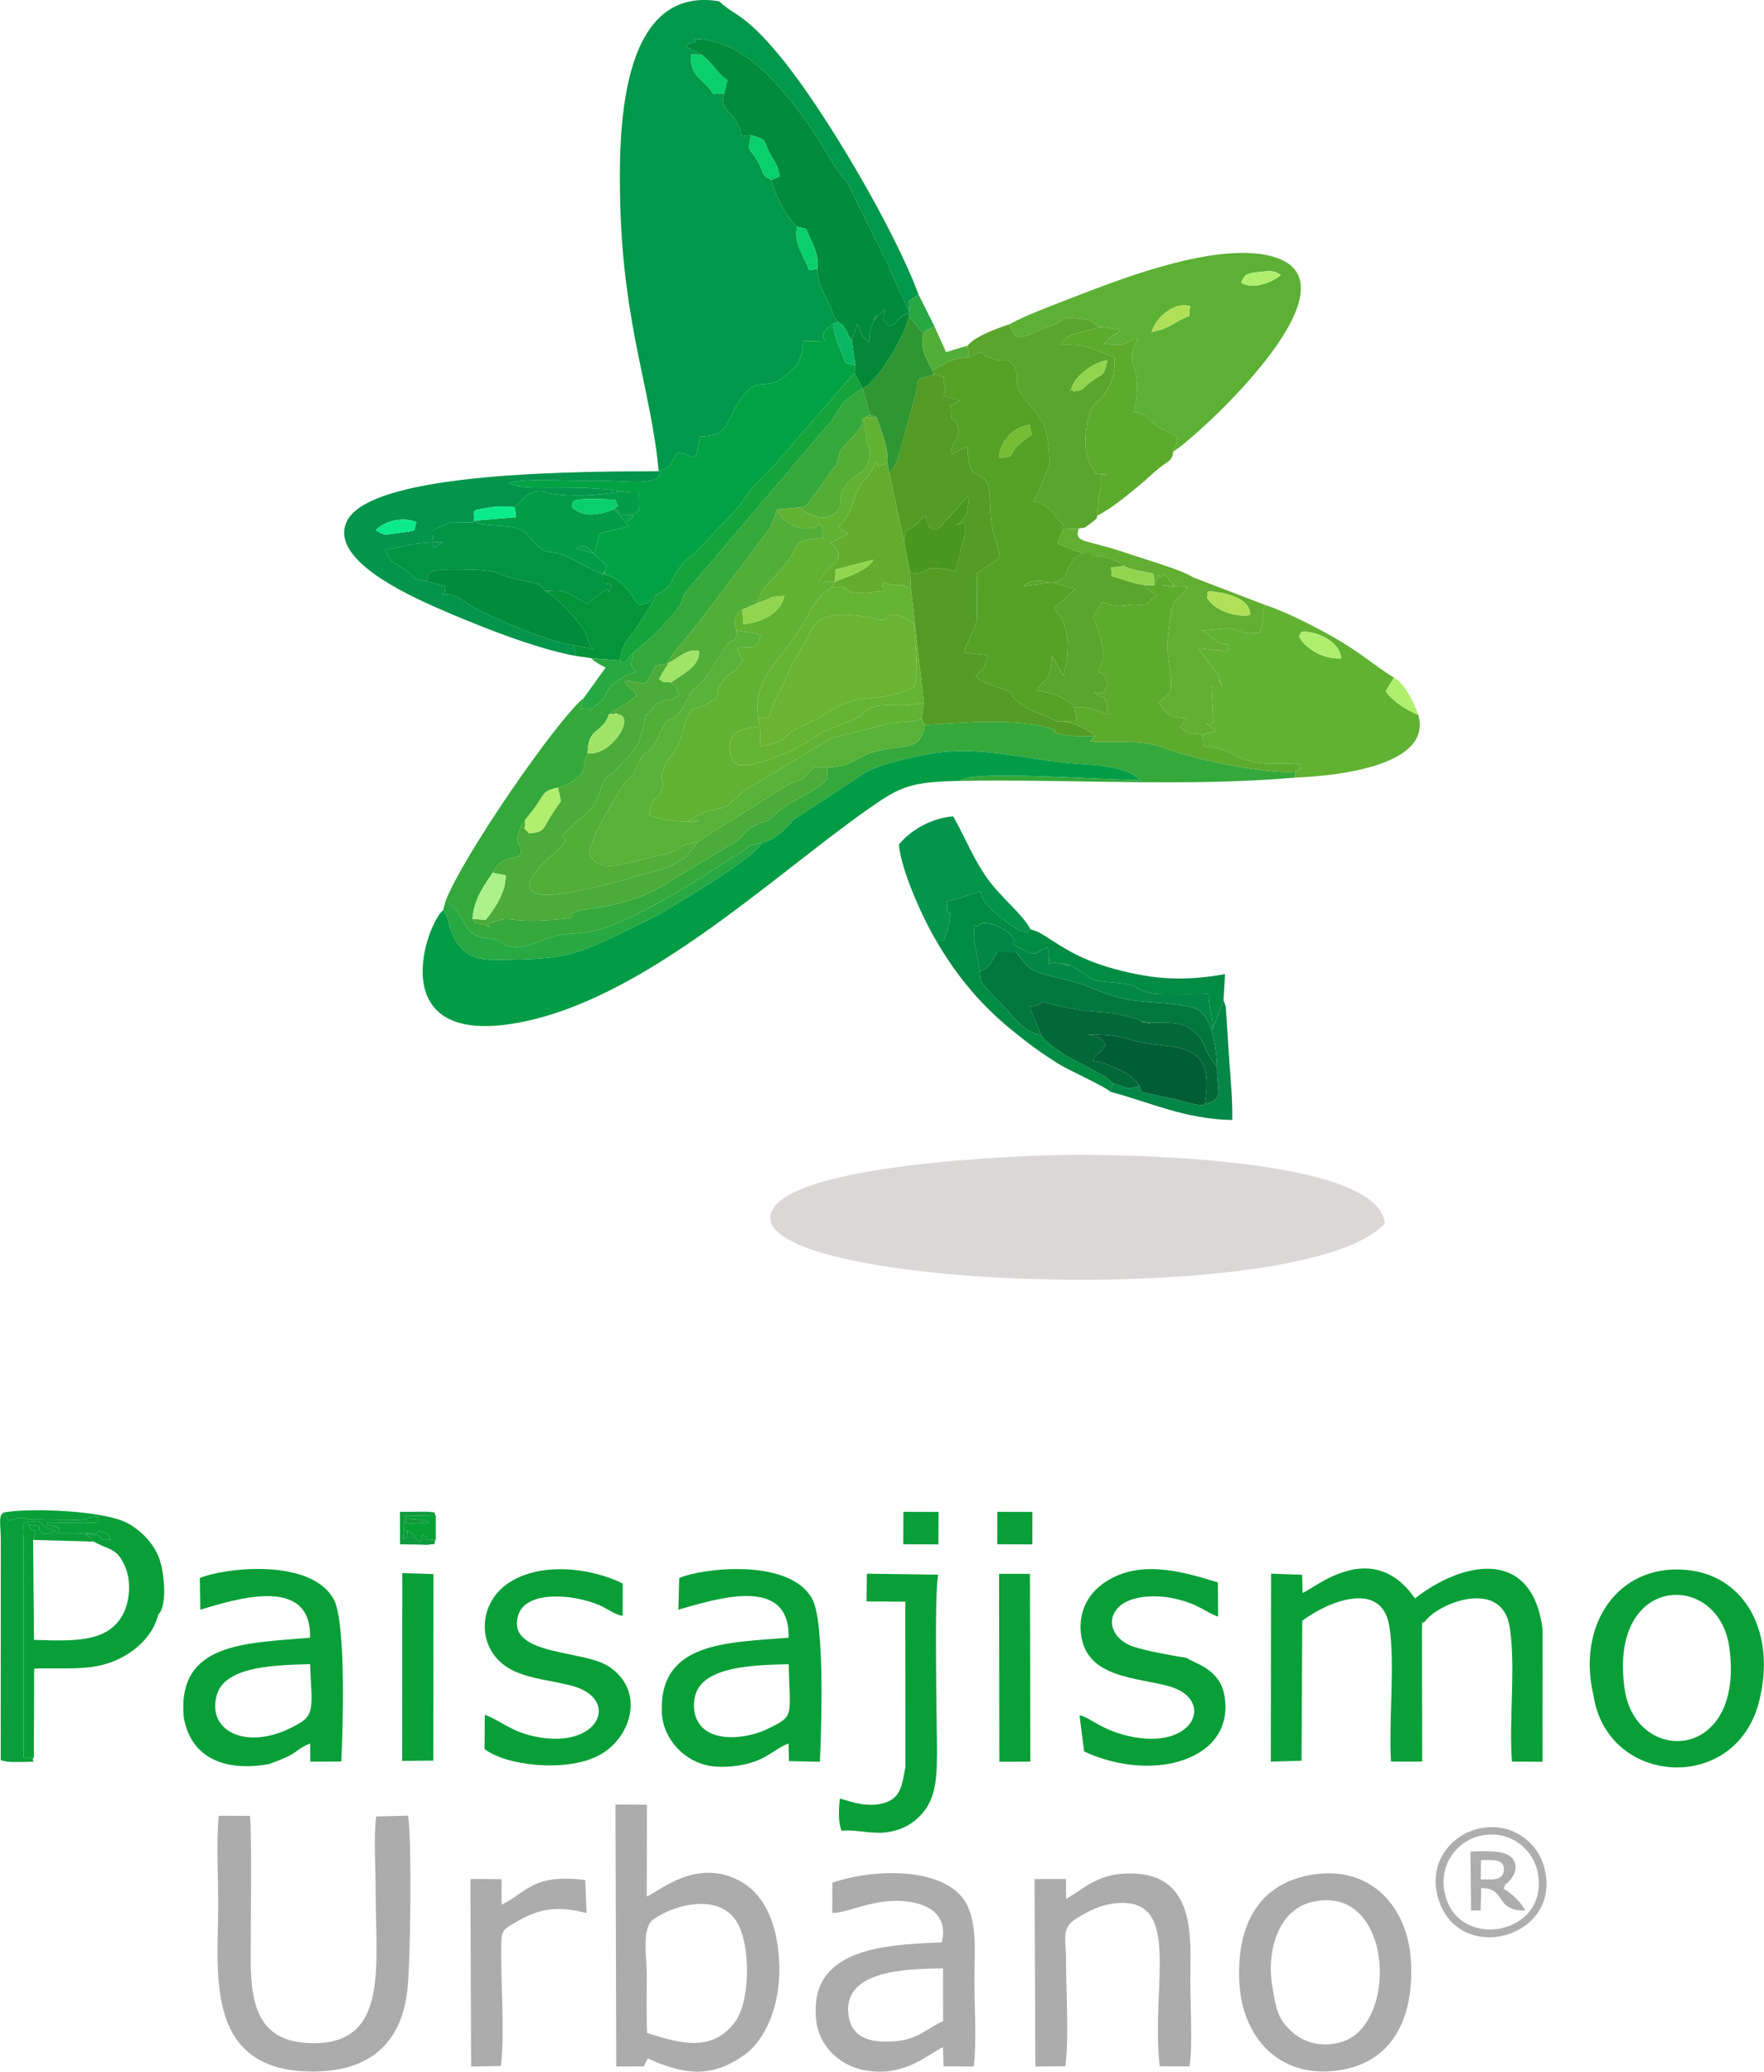 <?xml version="1.0" encoding="UTF-8"?>
<!DOCTYPE svg PUBLIC "-//W3C//DTD SVG 1.1//EN" "http://www.w3.org/Graphics/SVG/1.1/DTD/svg11.dtd">
<!-- Creator: CorelDRAW 2019 (64-Bit) -->
<svg xmlns="http://www.w3.org/2000/svg" xml:space="preserve" width="1718px" height="2018px" version="1.1" shape-rendering="geometricPrecision" text-rendering="geometricPrecision" image-rendering="optimizeQuality" fill-rule="evenodd" clip-rule="evenodd"
viewBox="0 0 221.64 260.37"
 xmlns:xlink="http://www.w3.org/1999/xlink">
 <g id="Capa_x0020_1">
  <g id="_2298436672448">
   <g>
    <path fill="#ACACAC" d="M27.47 228.21c-0.31,3.32 -0.06,7.76 -0.06,11.2 0,8.49 -1.91,21.07 12.08,20.94 7.06,-0.07 10.97,-3.63 11.7,-10.33 0.37,-3.37 0.58,-18.81 0.07,-21.83l-4 0.11c-0.33,2.34 -0.07,6.68 -0.07,9.23 0,9.61 1.71,19.4 -7.97,19.26 -6.41,-0.1 -7.71,-4.19 -7.73,-10.4 -0.01,-2.99 0.18,-16.39 -0.09,-18.17l-3.93 -0.01 0 0z"/>
    <path fill="#ACACAC" d="M81.3 255.51c-0.1,-2.47 -0.04,-5.02 -0.04,-7.51 0,-1.92 -0.7,-5.73 0.85,-6.79 3.11,-2.11 8.39,-3.14 10.5,0.39 1.73,2.9 1.67,9.94 -0.27,12.53 -2.86,3.81 -6.76,2.73 -11.04,1.38zm0.07 3.19c4.63,2.08 7.98,2.51 12.15,-0.43 2.64,-1.86 4.51,-6.22 4.4,-11.08 -0.12,-5.05 -1.67,-8.98 -4.95,-10.78 -5.42,-2.97 -10.12,1.28 -11.71,1.95l0.02 -11.54 -3.95 -0.03 0.1 32.93 3.46 -0.01 0.49 -1.01 -0.01 0z"/>
    <path fill="#ACACAC" d="M118.5 254.01c-2.04,0.89 -3.06,2.34 -6.24,2.55 -3.1,0.2 -5.25,-0.54 -5.64,-3.22 -0.84,-5.67 7.06,-5.92 11.87,-5.94l0.01 6.61 0 0zm-13.93 -13.59c1.73,0.08 4.96,-1.73 8.74,-1.5 3.17,0.19 5.86,1.6 5.04,5.2 -7.78,0.29 -16.75,0.91 -15.8,9.79 0.35,3.31 3.05,5.81 6.31,6.32 4.66,0.74 7.24,-1.69 9.62,-2.95l0.08 2.42 3.78 0.02c0.39,-2.81 0.09,-7.86 0.09,-10.92 0,-3.25 0.4,-7.07 -1.06,-9.64 -2.48,-4.38 -11.05,-4.47 -16.79,-2.55l-0.01 3.81 0 0z"/>
    <path fill="#ACACAC" d="M159.9 249.88c-0.85,-4.76 0.78,-9.72 4.71,-10.77 10.48,-2.8 11.3,15.53 3.85,17.56 -2.51,0.68 -4.66,0.02 -6.12,-1.31 -1.78,-1.61 -1.95,-2.7 -2.44,-5.48zm5.31 -14.32c-6.8,0.94 -9.94,6.09 -9.47,13.79 0.41,6.68 4.94,11.85 12.27,10.88 6.75,-0.88 9.72,-6.32 9.27,-13.85 -0.4,-6.61 -4.88,-11.81 -12.07,-10.82l0 0z"/>
    <path fill="#ACACAC" d="M133.86 259.69c0.47,-3.18 0.09,-9.76 0.09,-13.3 0,-2.76 -0.7,-4.09 1.41,-5.35 1.33,-0.8 2.78,-1.59 4.61,-1.81 8.78,-1.07 4.56,10.34 5.75,20.46l3.75 0.02c0.4,-2.67 0.09,-7.96 0.09,-10.91 0,-5.07 0.92,-13.64 -8.03,-13.34 -3.71,0.13 -5.3,1.9 -7.57,3.18l-0.01 -2.49 -3.96 0.01 0.1 23.56 3.77 -0.03 0 0z"/>
    <path fill="#ACACAC" d="M62.94 259.65c0.51,-4.41 -0.07,-10.77 0.04,-15.43 0.04,-1.7 0.42,-1.8 1.62,-2.52 3.09,-1.87 5.38,-2.23 9.1,-1.26l-0.17 -4.16c-6.65,-0.8 -7.2,1.49 -10.51,3.1l-0.01 -3.21 -3.91 -0.02 0.09 23.58 3.75 -0.08 0 0z"/>
    <path fill="#AEAEAE" d="M185.92 230.74c3.64,-0.86 6.55,1.52 7.22,4.28 1.96,8.08 -9.87,10.41 -11.58,3.01 -0.85,-3.64 1.49,-6.61 4.36,-7.29zm-0.55 -0.8c-3.2,0.92 -5.96,4.32 -4.65,8.67 2.55,8.53 15.69,4.98 13.32,-3.91 -0.86,-3.27 -4.32,-6 -8.67,-4.76z"/>
    <path fill="#ADADAD" d="M186.08 233.78c1.26,0 3.02,-0.25 2.88,1.29 -0.12,1.42 -1.72,1.12 -2.9,1.13l0.02 -2.42zm2.86 3.58c0.47,-1.12 -0.12,-0.04 0.78,-1.04 0.98,-1.1 0.91,-2.31 0.04,-3.02 -1.01,-0.82 -3.51,-0.62 -5,-0.59l0.08 7.4 1.2 0 0.07 -2.81c3.27,-0.03 1.54,2.83 5.56,2.83 -0.53,-1.03 -1.64,-2.09 -2.73,-2.77l0 0z"/>
   </g>
   <g>
    <path fill="#089F38" d="M163.54 221.29l0.09 -17.59c3.06,-2.32 10,-5.32 10.95,0.74 0.73,4.67 -0.11,11.86 0.2,16.95l3.92 0.01 -0.03 -16.64c0.12,-1.18 -0.21,-0.58 0.36,-0.95 1.61,-2.32 9.72,-5.58 10.68,0.75 0.76,5.07 -0.13,11.53 0.27,16.83l3.84 0.03 0.01 -16.65c-1.33,-10.4 -10.09,-8.53 -16.04,-3.88 -5.33,-7.69 -12.53,-1.33 -14.12,-0.68l-0.06 -2.29 -3.9 -0.14 -0.03 23.62 3.86 -0.11z"/>
    <path fill="#089F38" d="M99.09 209.16c0.18,6.75 0.72,6.46 -2.6,8.11 -2.22,1.1 -6.25,1.75 -8.21,-0.13 -0.98,-0.93 -1.36,-2.59 -0.9,-4.15 1.09,-3.73 7.99,-3.73 11.71,-3.83l0 0zm-13.75 -10.83l-0.11 3.97c4.72,-1.32 14.06,-4.42 13.85,3.53 -7.71,0.62 -16.32,0.5 -15.92,9.43 0.16,3.43 2.94,6.15 5.98,6.67 1.86,0.31 4.04,0.02 5.6,-0.51 1.98,-0.69 2.88,-1.79 4.34,-2.29l0.04 2.21 3.9 0.08c0.19,-4.31 0.63,-17.54 -0.97,-20.47 -2.88,-5.25 -14.07,-3.82 -16.71,-2.62l0 0z"/>
    <path fill="#089F38" d="M38.96 209.15c0.11,4.2 0.69,6.13 -1.06,7.25 -6.26,3.97 -12.07,1.48 -10.66,-3.41 1.08,-3.75 8,-3.71 11.72,-3.84l0 0zm-15.89 6.63c0.84,5.07 5.04,6.95 10.72,5.93 0.89,-0.33 1.91,-0.69 2.67,-1.11 0.86,-0.48 1.43,-1.1 2.5,-1.47l0.01 2.27 3.91 -0.01c0.19,-4.11 0.62,-17.58 -0.97,-20.42 -2.95,-5.26 -13.95,-3.88 -16.81,-2.64l0.06 3.97c3.86,-1.1 14.03,-4.61 13.78,3.53 -8,0.71 -16.68,0.52 -15.87,9.95l0 0z"/>
    <path fill="#089F38" d="M204.14 212.29c-2.11,-14.57 11.8,-14.94 13.15,-5.27 2.01,14.44 -11.76,14.92 -13.15,5.27zm-3.91 0.81c1.76,11.61 18.54,12.47 20.97,0 1.87,-8.51 -2.37,-15.82 -10.46,-15.85 -7.99,-0.03 -12.53,7.47 -10.51,15.85z"/>
    <path fill="#089F38" d="M60.91 215.51l-0.04 4.3c2.59,2.08 10.22,2.98 14.31,0.84 4.22,-2.19 5.95,-8.23 1.24,-11.25 -3.22,-2.07 -12.78,-1.3 -11.33,-6.35 0.9,-3.15 6.75,-2.76 10.15,-1.34 0.97,0.4 2.15,1.33 2.99,1.35l0.01 -4.05c-4.17,-2.04 -10.4,-2.68 -14.32,-0.08 -4.22,2.79 -4.07,9.01 0.8,11.15 2.16,0.95 4.67,1.15 7.09,1.78 6.22,1.63 3.52,8.06 -4.54,6.4 -3.16,-0.65 -4.24,-1.97 -6.36,-2.75l0 0z"/>
    <path fill="#089F38" d="M136.22 220.13c8.73,4.04 19.03,1.03 17.63,-7.03 -0.59,-3.4 -3.76,-4.02 -4.76,-4.74 -1.95,-0.3 -5.15,-0.88 -6.81,-1.45 -2.13,-0.74 -3.56,-3.05 -1.73,-4.92 1.32,-1.35 4.31,-1.63 6.73,-1.14 3.41,0.7 4.19,1.81 5.78,2.33l-0.04 -4.3c-4.75,-1.49 -10.22,-2.97 -14.54,0.23 -1.52,1.13 -3,3.18 -2.67,6.19 0.63,5.63 7,5.49 11.08,6.63 5.9,1.65 3.19,8.21 -5.16,6.24 -3.62,-0.86 -4.89,-2.44 -6.09,-2.58l0.58 4.54 0 0z"/>
    <path fill="#089F38" d="M11.77 193.75c2.09,1.17 2.85,0.72 3.91,3.08 0.86,1.9 0.61,4.56 -0.3,6.18 -1.94,3.46 -6.21,3.24 -11.12,3.09l-0.11 -12.56 0.38 -1.12c-1.33,-0.54 -0.33,0.04 -0.99,-0.8 2.39,0.29 0.79,0.3 1.66,0.99 0.42,0.34 0.51,0.23 1.19,0.05l0.55 -0.24c-0.27,-0.12 -1.09,-0.4 -1.29,-0.53 -0.84,-0.5 0.28,0.06 -0.86,-0.74 -2.31,0.29 -1.9,-0.28 -1.84,2.33l0.01 27.4 1.28 0 0.04 -11.17c3.6,-0.13 7.02,0.34 10.11,-0.97 2.54,-1.07 4.81,-3.09 5.5,-5.85 1.17,-1.06 0.72,-5.28 0.15,-6.91 -0.69,-1.99 -2.33,-3.63 -4.04,-4.56 -2.81,-1.52 -11.9,-1.96 -15.5,-1.34l0.54 1c2.2,-0.35 0.4,-0.51 2.95,-0.12l5.64 0.07c1.56,-0.02 1.31,-0.4 2.73,-0.49 -0.55,0.95 0.78,0.77 -1.64,0.87l-4.81 -0.06c0.2,0.78 -0.43,0.02 0.48,0.36 1.82,0.68 -0.55,-0.51 0.57,0.1 0.83,0.47 0.49,0.06 0.25,0.88 1.91,0 2.73,-0.11 4.57,0.27 0.62,-0.46 0.11,-0.25 0.62,-0.54 1.85,0.53 1.03,0.24 1.52,1.07 -2.54,0.33 -0.02,-0.76 -3.22,-0.8 0.07,0.09 0.14,0.19 0.21,0.27l0.86 0.79 0 0z"/>
    <path fill="#089F38" d="M113.76 222.08c-0.43,2.33 -0.59,3.86 -2.58,4.49 -2.03,0.64 -4,-0.04 -5.66,-0.53 -0.15,1.39 -0.22,3.13 0.24,4.06 1.3,-0.21 3.4,0.33 5.1,0.23 1.71,-0.1 3.09,-0.7 4.13,-1.55 2.4,-1.99 2.73,-4.42 2.74,-8.43 0,-3.38 -0.38,-20.7 0.17,-22.44l-8.98 -0.13 -0.04 3.49 4.87 0.03 0.01 20.78 0 0z"/>
    <path fill="#099E3A" d="M0.08 221.22c1.03,0.34 2.23,0.2 3.37,0.21 1.46,-0.07 0.3,0.1 0.79,-0.55l-1.28 0 -0.01 -27.4c-0.06,-2.61 -0.47,-2.04 1.85,-2.33 1.13,0.8 0.01,0.24 0.85,0.74 0.2,0.13 1.02,0.41 1.29,0.53l-0.55 0.24c-0.68,0.18 -0.77,0.29 -1.19,-0.05 -0.87,-0.69 0.73,-0.7 -1.66,-0.99 0.66,0.84 -0.34,0.26 0.99,0.8l-0.38 1.12 7.62 0.21 -0.86 -0.79c-0.07,-0.08 -0.14,-0.18 -0.21,-0.27 3.2,0.04 0.68,1.13 3.22,0.8 -0.49,-0.83 0.33,-0.54 -1.52,-1.07 -0.51,0.29 0,0.08 -0.62,0.54 -1.84,-0.38 -2.66,-0.27 -4.57,-0.27 0.24,-0.82 0.58,-0.41 -0.25,-0.88 -1.12,-0.61 1.25,0.58 -0.57,-0.1 -0.91,-0.35 -0.28,0.42 -0.48,-0.36l4.81 0.06c2.42,-0.1 1.09,0.08 1.64,-0.87 -1.42,0.09 -1.17,0.47 -2.73,0.49l-5.64 -0.07c-2.55,-0.39 -0.75,-0.23 -2.95,0.12l-0.54 -1c-0.77,0.32 -0.42,1.55 -0.41,3.42l-0.01 27.72 0 0z"/>
    <polygon fill="#089F38" points="54.44,221.27 54.46,197.83 50.54,197.71 50.53,221.31 "/>
    <polygon fill="#089F38" points="125.57,221.42 129.46,221.4 129.41,197.8 125.53,197.8 "/>
    <polygon fill="#089F38" points="113.49,194.08 117.91,194.1 117.93,190.02 113.51,190.01 "/>
    <polygon fill="#089F38" points="125.3,194.08 129.71,194.1 129.72,190.02 125.31,190.01 "/>
    <path fill="#06A135" d="M54.75 193.5l0 -2.96 -4.03 -0.07c0.16,0.17 0.31,0.33 0.77,0.43l1.66 0.13c0.61,0.13 0.51,0.17 0.78,0.32l-2.15 0.11c-0.07,0 -0.28,0.02 -0.34,0l-0.26 -0.09c-0.25,-0.21 -0.13,-0.17 -0.3,-0.54l-0.25 2.65c0.5,-0.47 0.43,0.21 0.55,-0.7 0.11,-0.88 0.11,-0.11 -0.19,-0.44 0.08,0.04 0.2,0 0.24,0.1 0.03,0.1 0.17,0.08 0.21,0.11 1.14,0.77 0.17,0.27 0.71,0.79 1,0.94 0.81,-0.1 0.94,-0.5 1.33,0.98 -0.71,0.7 1.66,0.66z"/>
    <path fill="#0D9A3D" d="M50.26 194.09c0.78,0.02 1.55,0.01 2.33,0.03 0.02,0 1.08,0.04 1.09,0.04 1.57,-0.24 0.56,0.18 1.07,-0.66 -2.37,0.04 -0.33,0.32 -1.66,-0.66 -0.13,0.4 0.06,1.44 -0.94,0.5 -0.54,-0.52 0.43,-0.02 -0.71,-0.79 -0.04,-0.03 -0.18,-0.01 -0.21,-0.11 -0.04,-0.1 -0.16,-0.06 -0.24,-0.1 0.3,0.33 0.3,-0.44 0.19,0.44 -0.12,0.91 -0.05,0.23 -0.55,0.7l0.25 -2.65c0.17,0.37 0.05,0.33 0.3,0.54l0.26 0.09c0.06,0.02 0.27,0 0.34,0l2.15 -0.11c-0.27,-0.15 -0.17,-0.19 -0.78,-0.32l-1.66 -0.13c-0.46,-0.1 -0.61,-0.26 -0.77,-0.43l4.03 0.07c-0.36,-0.78 0,-0.35 -0.82,-0.54 -0.01,0 -0.98,-0.01 -1.07,-0.01 -0.87,0.02 -1.74,0.02 -2.61,0.02l0.01 4.08 0 0z"/>
   </g>
   <g>
    <path fill="#00984B" d="M82.76 59.22c2.24,-0.86 1.05,-0.66 2.45,-2.4 2.33,0.49 2.04,1.88 2.72,-1.96 3.48,-0.11 3.11,-1.26 4.52,-3.7 2.72,-4.73 3.35,-1.55 6.36,-4.02 1.34,-1.09 2.01,-1.95 2.08,-4.25l2.81 -0.07c-0.06,-0.2 -1.06,-0.74 0.98,-2.13l0.59 -0.25c-0.8,-1.03 -0.2,-0.27 -0.82,-1.59 -0.21,-0.44 -0.29,-0.64 -0.58,-1.26 -0.71,-1.53 -1,-1.83 -1.19,-3.78l-1.02 0.17c-0.77,-2.17 -1.92,-3.15 -1.52,-5.49 -1.38,-1.13 -2.85,-4.28 -3.23,-5.86 -1.36,-0.72 -0.78,-0.75 -1.77,-2.47 -1.06,-1.83 -1.27,-0.89 -0.77,-3.18l-1.22 0.14c-0.27,-2.99 -3.05,-3.1 -2.15,-5.4l-1.36 0.11c-1.23,-2.01 -2.96,-2 -2.84,-4.98l1.41 0.05c-0.74,-0.4 -1.39,-0.69 -1.99,-1.05 0.77,-0.96 -0.06,0.04 0.73,-0.47 0.9,-0.58 0.26,-0.13 0.3,-0.16 0.02,-0.02 0.31,0.6 -0.06,-0.32 5.3,-0.06 9.52,4.41 12.5,8.2 3.46,4.42 4.27,6.63 5.99,8.91 1.05,1.38 0.56,0.28 1.47,2.34l4.42 8.95c0.04,0.09 0.1,0.22 0.14,0.32 0.04,0.1 0.09,0.24 0.13,0.34l2.44 5.33 -0.08 0.59 0.08 0 -0.11 -2.02c0.11,-0.08 0.28,-0.17 0.34,-0.2l0.9 -0.65c-2.98,-8.09 -11.68,-22.94 -17.24,-29.74 -4.64,-5.68 -5.8,-5.19 -7.81,-7.11 -12.76,-2.12 -12.64,17.11 -12.43,25.51 0.39,15.28 3.92,23.55 4.83,33.55l0 0z"/>
    <path fill="#DBD7D6" d="M174.01 153.73c-0.9,-8.35 -33.21,-8.58 -38.44,-8.59 -7.47,-0.02 -37.62,1.23 -38.75,7.57 -1.67,9.44 67.85,11.77 77.19,1.02z"/>
    <path fill="#35A83B" d="M79.55 82.06c-0.27,1.9 -0.51,1.19 0.27,2.35 -0.39,0.16 -1.39,0.59 -2.02,1.01 -2.23,1.5 -1.08,1.65 -2.49,2.92l-0.85 0.66c-0.03,-0.09 -0.17,0.15 -0.24,0.24 -1.32,-0.91 -1.66,1.39 -0.87,-1.52 -3.23,2.56 -15.21,19.82 -17.39,25.58 2.77,1.63 1.83,3.61 4.26,4.42 1.18,0.39 1.56,-0.09 2.75,0.77 1.67,1.2 4.14,0.07 5.39,-0.4 5.34,-2.01 4.17,1.85 19.87,-7.87l4.2 -2.71c0.11,-0.06 0.23,-0.13 0.33,-0.19 1.85,-1.07 0.63,-0.97 2.95,-1.39 1.71,-0.4 2.72,-1.57 4.09,-2.98l9.2 -6.03c2.16,-0.95 3.47,-1.24 6.18,-1.86 7.88,-1.8 12.85,0.53 21.4,1.03 2.15,0.13 5.2,0.46 6.67,1.94 -5.04,-0.01 -18.69,-1.1 -21.94,-0.2 -0.15,0.04 -0.32,0.11 -0.44,0.15 -0.12,0.04 -0.3,0.1 -0.43,0.17 14.08,-0.27 28.42,0.79 42.31,-0.42l0 -0.74c-3.02,0.35 -11.79,-1.33 -15.73,-2.75 -3.71,-1.33 -4.91,-0.93 -9.47,-1 -0.26,-0.35 -1.14,0.54 0.03,-0.73 -0.94,-0.01 -2.65,0.05 -3.51,-0.1 -3.5,-0.6 -0.65,-0.35 -1.61,-0.7 -4.67,-1.74 -13.35,-0.65 -16.27,-0.61 -0.46,3.27 -2.53,2.52 -5.72,3.22 -2.78,0.6 -3.12,2.03 -6.5,2.14 -0.25,1.72 0.87,1.45 -4.14,4.17 -1.01,0.56 -1.43,0.8 -2.25,1.54 -1.98,1.81 -0.59,0.48 -2.91,1.68 -1.09,0.56 -1.23,1.09 -2.02,1.81l-8.04 4.83c-5.31,3.69 -11.26,3.61 -12.24,4.08 -1.3,0.61 0.96,0.75 -2.92,1.04 -4.81,0.36 -5.28,-0.32 -6.56,0.01 -3.72,0.96 0.31,1.06 -2.33,0.52 -1.46,-0.3 -0.46,0.23 -1.2,-0.64 0.18,-2.64 1.59,-4.36 2.53,-5.8 1.5,-2.98 4.07,-0.98 3.5,-3.24 -0.02,-0.04 -0.1,-0.16 -0.11,-0.2 -0.02,-0.04 -0.11,-0.15 -0.13,-0.19 -0.38,-1 0.25,-2.19 0.85,-3.07 0.55,-0.64 1.1,-1.36 1.61,-2.11 0.77,-1.16 0.71,-1.53 2.49,-1.91 0.62,-0.13 1.82,-0.66 2.34,-1.14 1.66,-1.52 0.41,-1.21 1.38,-3.17 0.06,-3.4 1.85,-2.36 2.7,-4.92 0.95,-0.77 2.38,-1.22 3.43,-2.38 -0.68,-1.36 -1,-0.61 -1.45,-1.81 2.78,0.07 2.15,1.46 3.87,-1.91l1.62 -0.27 -0.26 0.07c0.82,-1.26 1.16,-1.78 1.92,-2.57l3.06 -3.86c0.06,-0.08 0.15,-0.19 0.22,-0.27l7.62 -10.12c0.06,-0.09 0.14,-0.21 0.19,-0.3l0.65 -1.49c0.05,-0.12 0.11,-0.31 0.15,-0.41 0.03,-0.1 0.06,-0.29 0.14,-0.41l2.84 -0.25c1.41,-0.37 0.61,-0.14 1.21,-0.78l3.31 -4.57c0.92,-2.06 -0.36,-0.98 2.07,-3.48 2.69,-2.77 -0.18,-1.52 2.19,-2.79l-0.9 -3.33c-0.11,0.06 -0.26,0.14 -0.32,0.18 -0.07,0.03 -0.24,0.12 -0.32,0.17l-1.67 1.31c-0.73,0.83 -0.92,1.41 -1.6,2.37l-17.93 21.06c-1.96,2.42 0.54,0.62 -3.22,4.66 -1.3,1.38 -2.23,2.14 -3.79,3.49l0 0z"/>
    <path fill="#019C45" d="M95.71 105.93c-1.18,2.14 -10.75,7.67 -13.31,9.21l-5.32 2.6c-4.7,2.16 -6.17,2.75 -12.61,2.86 -2.55,0.05 -4.84,0.25 -6.32,-1.25 -1.91,-1.93 -1.56,-3.97 -2.48,-4.96 -2.08,1.68 -7.52,16.83 8.65,14.28 16.11,-2.53 32.5,-18.4 44.95,-27.12 3.84,-2.69 5.21,-3.29 11.17,-3.4 0.13,-0.07 0.31,-0.13 0.43,-0.17 0.12,-0.04 0.29,-0.11 0.44,-0.15 3.25,-0.9 16.9,0.19 21.94,0.2 -1.47,-1.48 -4.52,-1.81 -6.67,-1.94 -8.55,-0.5 -13.52,-2.83 -21.4,-1.03 -2.71,0.62 -4.02,0.91 -6.18,1.86l-9.2 6.03c-1.37,1.41 -2.38,2.59 -4.09,2.98l0 0z"/>
    <path fill="#55A126" d="M125.53 57.52c-0.08,-1.26 1.35,-3.93 3.88,-4.1 0.14,1.89 0.66,0.67 -0.97,2.11l-0.55 0.45c-1.3,1.3 -0.15,1.45 -2.36,1.54l0 0zm-8.35 -10.99c0.29,0.59 -0.36,0.6 0.42,0.49 2.15,0.97 0.46,-0.37 1.06,1.33 0.27,0.76 0,0.92 -0.13,1.39l2.07 0.6c-1.83,1.15 -1.11,-0.28 -1.08,1.42 0.04,1.99 0.24,-0.1 0.81,1.71 0.59,1.85 -0.79,1.53 -0.83,3.66l2.08 -1.06c0,5.81 2.67,1.88 2.79,6.54 0.12,4.63 0.54,3.92 1.28,7.48l-2.93 1.98c-0.01,8.53 0.43,4.38 -1.62,9.94l2.59 0.3c0.06,-0.11 0.26,0.06 0.37,0.12 -0.67,2.69 -0.36,1.01 -1.48,2.63 1.13,0.8 1.32,0.78 2.68,1.28 3.33,1.23 0.95,0.25 2.35,1.6 1.57,1.54 3.28,1.67 5.18,2.72l2.51 -0.06 -0.33 -1.75c-1,-1.13 -2.99,-1.9 -4.74,-2.06 0.54,-1.34 1.83,-0.61 1.92,-4.33 0.65,0.82 0.13,0.17 0.73,1.18l0.75 1.29c0.64,-2.55 0.91,-5.71 -0.62,-7.78 -0.04,-0.07 -0.1,0.39 -0.5,-0.75l2.65 -2.37c-1.61,-0.42 -5.33,-1.82 -6.5,-0.37 3.39,-0.53 4.75,-0.28 5.3,-1.54 0.34,-0.77 0.69,-2.11 1.94,-2.47 1.44,-0.41 1.11,0.18 1.18,0.22 -1.48,-0.47 -2.47,-0.79 -4.21,-1.57l0.73 -1.8c0.08,-1.39 0.1,-0.27 -0.43,-0.98 -1.04,-1.41 -1.86,-2.23 -3.34,-2.52 0.09,-0.14 0.41,-0.68 0.48,-0.82l1.54 -3.69c0.08,-0.31 -0.09,-3.41 -0.48,-4.45 -0.8,-2.13 -1.88,-2.89 -2.6,-3.84 -1.87,-2.44 -0.24,-2.41 -1.47,-4.43 -0.89,-0.88 -1.03,-0.24 -2.07,-0.55l-0.73 -0.24c-0.11,-0.03 -0.24,-0.1 -0.34,-0.13 -1.13,-0.36 -0.09,-1.12 -2.41,0.06 -1.85,0 -2.75,0.64 -4.57,1.62l0 0z"/>
    <path fill="#5CB134" d="M144.69 41.72c0.64,-2.07 3.14,-3.88 4.88,-3.23 -0.48,2.03 0.79,0.55 -1.64,1.94 -0.81,0.47 -1.55,0.99 -3.24,1.29l0 0zm11.25 -6.19c0.51,-1.05 0.52,-1.17 2.43,-1.37 1.26,-0.13 1.61,-0.19 2.58,0.38 -1.1,1.01 -3.65,1.9 -5.01,0.99l0 0zm-29.14 5.24c1.17,2.56 1.08,1.74 5.63,0.03 1.96,-0.74 0.51,-1.02 3.14,-0.77 2.43,0.22 1.38,0.78 2.77,1.05l2.4 0.33c-0.35,0.81 -0.8,0.24 -1.99,1.81 3.34,0.36 1.93,-0.15 4.28,-0.73 -2.16,3.97 0.84,2.43 -0.54,9.33 2.04,0.25 1.37,0.86 3.4,2.04 2.44,1.42 2.3,0.66 1.53,2.89 2.35,-1.3 23.84,-20.58 13,-24.35 -5.99,-2.07 -16.61,1.57 -22.3,3.72 -1.03,0.39 -2.49,0.93 -3.91,1.49 -2.48,0.98 -5.18,1.95 -7.41,3.16z"/>
    <path fill="#61B232" d="M168.51 82.74c-2,0.16 -4.43,-1.06 -5.3,-2.78 0.39,-0.26 -0.24,-0.88 1.83,-0.4 1.59,0.37 3.4,1.57 3.47,3.18l0 0zm-17.4 9.59l0.09 1.47c3.24,0.29 3.42,1.05 5.29,1.68 2.63,0.9 4.91,0.25 6.87,0.64 -0.02,0.59 0.58,0.01 -0.61,0.87l0 0.74c5.65,-0.22 17.23,-1.59 15.47,-7.88 -1.48,-0.58 -3.26,-1.74 -4.11,-2.98l1.05 -1.7c-2.62,-1.63 -4.38,-3.27 -7.6,-5.09 -2.41,-1.36 -5.93,-3.18 -8.6,-4.05 -0.92,2.73 0.3,0.82 -0.67,3.44 -2.82,0.55 -2,-0.69 -4.71,-0.46l-2.59 0.23 1.99 1.43c1.83,0.95 0.94,-0.51 1.41,0.77 -0.75,0.88 0.42,0.34 -1.54,0.26 -0.53,-0.02 -1.62,-0.21 -2.35,-0.25l2.6 3.43c0.99,2.79 -0.64,-0.4 0.41,1.01 -0.55,0.42 1.09,0.38 -1.31,0.38l0.25 4.58c-1.47,0.41 -1.02,-0.24 0.42,1.01l-1.76 0.47 0 0z"/>
    <path fill="#01A243" d="M82.76 59.22l0.25 0c-0.1,2.1 -4.53,1.07 -9.15,1.19 -3.15,0.08 -7.37,-0.38 -10.02,0.3l1.19 0.39c2.44,0.44 7.76,-0.18 13.2,0.65 2.78,0.53 1.8,-0.86 2.04,2.41 -3.66,2.56 0.76,0.58 -1.42,0.5 -1.46,-0.06 -0.25,0.17 -1.66,-0.66l1.83 2.14 -3.68 0.9c-0.28,0.85 -0.31,1.58 -0.64,2.5 -0.65,-0.18 -1.59,-0.46 -2.33,-0.49 1.05,-0.98 1.2,-0.43 3.84,2.03 -0.82,2.5 0.41,-0.02 -0.53,1.03 2.68,0.57 3.77,2.99 4.6,3.99 2.7,-0.72 0.67,-0.53 2.28,-1.41 2.3,-1.07 1.43,-1.73 3.09,-3.68 0.97,-1.14 0.42,-0.4 1.52,-1.38l4.86 -5.06c1.44,-1.5 1.8,-2.65 3.05,-3.84 2.95,-2.82 3.97,-4.4 6.11,-6.75l6.17 -7.15 0.12 -0.93 -1.22 -0.25c-0.64,-1.91 -1.37,-2.75 -1.58,-4.96 -2.04,1.39 -1.04,1.92 -0.98,2.13l-2.81 0.07c-0.07,2.3 -0.74,3.16 -2.08,4.25 -3.01,2.47 -3.64,-0.71 -6.36,4.02 -1.41,2.44 -1.04,3.59 -4.52,3.7 -0.68,3.84 -0.39,2.45 -2.72,1.96 -1.4,1.74 -0.21,1.54 -2.45,2.4l0 0z"/>
    <path fill="#529C25" d="M111.73 59.4l1.86 8.71c0.4,-2.74 -0.17,-0.19 2.73,-3.38 0.21,1.95 1.01,1.8 1.01,1.8 0.06,-0.11 0.31,0.08 0.47,0.1 0.06,-0.1 0.15,-0.24 0.19,-0.29l3.76 -4.1c-0.21,2.28 -0.16,2.83 -1.62,3.75 1.57,-0.59 0.79,-0.2 1.22,0.65l-1.28 5.18c-4.75,-1.18 -2.8,0.53 -5.72,0.15l0.11 2.07 1.62 14.29 -0.26 2 0.37 0.77c2.92,-0.04 11.6,-1.13 16.27,0.61 0.96,0.35 -1.89,0.1 1.61,0.7 0.86,0.15 2.57,0.09 3.51,0.1 -0.86,-0.92 -3.32,-2.02 -4.79,-1.85 -1.9,-1.05 -3.61,-1.18 -5.18,-2.72 -1.4,-1.35 0.98,-0.37 -2.35,-1.6 -1.36,-0.5 -1.55,-0.48 -2.68,-1.28 1.12,-1.62 0.81,0.06 1.48,-2.63 -0.11,-0.06 -0.31,-0.23 -0.37,-0.12l-2.59 -0.3c2.05,-5.56 1.61,-1.41 1.62,-9.94l2.93 -1.98c-0.74,-3.56 -1.16,-2.85 -1.28,-7.48 -0.12,-4.66 -2.79,-0.73 -2.79,-6.54l-2.08 1.06c0.04,-2.13 1.42,-1.81 0.83,-3.66 -0.57,-1.81 -0.77,0.28 -0.81,-1.71 -0.03,-1.7 -0.75,-0.27 1.08,-1.42l-2.07 -0.6c0.13,-0.47 0.4,-0.63 0.13,-1.39 -0.6,-1.7 1.09,-0.36 -1.06,-1.33 -3.25,0.91 -1.88,0.36 -2.57,2.63l-1.93 6.99c-0.36,1.36 -0.53,1.86 -1.37,2.76l0 0z"/>
    <path fill="#61B232" d="M100.52 63.77l-2.84 0.25c0.59,2 4.03,3.2 5.31,1.8 0.58,0.65 0.02,-0.55 0.44,1.78 -3.54,0.25 -3.11,0.7 -3.84,1.96 -0.06,0.1 -0.12,0.23 -0.18,0.33l-0.62 0.92c-1.2,1.64 -2.85,2.48 -3.7,5.01 1.99,-0.6 1.24,-0.81 3.46,-0.94 -0.47,2.29 -2.94,3.32 -5.13,3.58l-0.16 -1.83c-1.26,0.93 -0.97,1.78 -0.76,2.58l3.08 0.55c-0.62,2 -0.58,1.45 -3.02,1.66l0.28 0.67c0.02,0.06 0.1,0.24 0.12,0.31 0.21,0.9 0.97,-0.45 -0.11,1.28 -0.63,1 -1.22,0.64 -2.22,2.19 -1.33,2.05 0.51,1.24 -1.85,2.59 -1.75,0.99 -1.68,-0.09 -2.55,1.92 -0.38,0.88 -0.44,1.91 -0.95,3.02 -0.62,1.36 -1.3,1.78 -1.72,2.79 -1.03,2.43 0.18,1.45 -0.46,3.07 -0.83,2.12 -0.99,-0.03 -1.58,3.18 1.38,0.57 3.32,0.85 5.17,0.82 3.83,-0.72 -3.21,1.31 1.55,-1.04 1.02,-0.51 0.63,-0.18 1.84,-0.52 1.84,-0.51 0.24,0.3 1.75,-0.79 0.43,-0.31 1.2,-1.13 1.54,-1.45l11.11 -6.68 6.71 -1.7c1.72,-0.43 3.17,-0.14 4.63,-0.75l0.26 -2.01c-3.01,0.74 -5.12,-0.1 -6.68,0.68 -2.52,1.27 0.97,0.34 -5.22,2.66 -1.8,0.68 -3.36,2.21 -5.42,3.01 -0.59,0.22 -1.95,0.73 -2.93,1.08l-1.75 0.41c-2.04,0.04 -0.86,0.01 -1.95,-0.4 -1.18,-3.22 0.07,-4.19 3.35,-4.44l-0.19 -1.02c-0.72,-4.49 2.04,-6.7 4.24,-9.76l0.6 -0.91c0.06,-0.09 0.14,-0.21 0.2,-0.3 1.61,-2.42 2.12,-4.31 3.86,-5.28 0.86,-0.47 0.28,-0.09 0.28,-0.2l0.42 -0.73 -1.9 -0.07c0.86,-2.01 3.96,-2.67 1.39,-4.82 0.11,-0.07 0.27,-0.14 0.36,-0.19l1.77 -0.91c-2.27,-1.65 -0.71,0.56 0.93,-4.7 0.7,-2.27 1.38,-1.66 2.57,-4.22 0.83,0.47 -0.39,0.52 1.51,0.04 0.12,-1.96 -0.71,-3.79 -1.37,-5.81 -2,0.53 -1.74,-1.44 -1.29,2.59 0.17,1.55 0.61,0.9 0.36,2.45 -0.35,2.07 -1.57,1.89 -2.74,3.25 -1.86,2.17 0.19,2.65 -1.97,4.03 -1.16,0.74 -3.26,-0.19 -3.99,-0.99l0 0z"/>
    <path fill="#018B3C" d="M88.21 6.9c1.51,1.23 1.94,2.38 3.18,3.17l-0.39 1.65c-0.9,2.3 1.88,2.41 2.15,5.4l1.22 -0.14c2.28,0.76 1.24,0.22 2.48,2.51 0.73,1.36 0.84,1.16 1.13,2.68l-1.07 0.46c0.38,1.58 1.85,4.73 3.23,5.86l1.15 0.26c0.62,1.65 1.77,3.33 1.39,5.06 0.19,1.95 0.48,2.25 1.19,3.78 0.29,0.62 0.37,0.82 0.58,1.26 0.62,1.32 0.02,0.56 0.82,1.59 1.11,0.8 0.28,-0.06 1.06,1.14 0.5,0.76 -0.02,0.32 0.69,1.17 0.48,-1.78 0.28,-0.33 0.67,-2.05 0.75,1.41 0.22,1.23 1.54,2.35 0.04,-1.24 0.11,-1.71 0.45,-2.43 1.28,-2.72 -0.71,0.77 0.56,-0.79l0.71 -0.76c0.05,-0.05 0.19,-0.16 0.25,-0.27 -0.56,1.85 0.06,1.54 0.52,2.21 1.67,-0.6 0.3,-0.78 2.56,-1.73l-2.44 -5.32c-0.04,-0.1 -0.09,-0.24 -0.13,-0.34 -0.04,-0.1 -0.1,-0.23 -0.14,-0.33l-4.42 -8.94c-0.91,-2.06 -0.42,-0.96 -1.47,-2.34 -1.72,-2.28 -2.53,-4.49 -5.99,-8.91 -2.98,-3.79 -7.2,-8.26 -12.5,-8.2 0.37,0.92 0.08,0.3 0.06,0.32 -0.04,0.03 0.6,-0.42 -0.3,0.16 -0.79,0.51 0.04,-0.49 -0.73,0.47 0.6,0.36 1.25,0.65 1.99,1.05l0 0z"/>
    <path fill="#4BAC39" d="M76.52 89.75c2.65,0.04 -0.45,-0.23 1.19,0.05 2.17,0.36 -1,5.29 -3.89,4.87 -0.97,1.96 0.28,1.65 -1.38,3.17 -0.52,0.48 -1.72,1.01 -2.34,1.14l0.38 1.72c-2.65,3.5 -1.6,3.82 -4.03,4.04 -0.74,-1.02 -0.53,0.11 -0.45,-1.74 -0.6,0.88 -1.23,2.07 -0.85,3.07 0.02,0.04 0.11,0.15 0.13,0.19 0.01,0.04 0.09,0.16 0.11,0.2 0.57,2.26 -2,0.26 -3.5,3.24l1.64 0.31c0.02,2.27 -1.46,4.27 -2.51,5.59l-1.66 -0.1c0.74,0.87 -0.26,0.34 1.2,0.64 2.64,0.54 -1.39,0.44 2.33,-0.52 1.28,-0.33 1.75,0.35 6.56,-0.01 3.88,-0.29 1.62,-0.43 2.92,-1.04 0.98,-0.47 6.93,-0.39 12.24,-4.08l8.04 -4.83c0.79,-0.72 0.93,-1.25 2.02,-1.81 2.32,-1.2 0.93,0.13 2.91,-1.68 0.82,-0.74 1.24,-0.98 2.25,-1.54 5.01,-2.72 3.89,-2.45 4.14,-4.17l-1.78 -0.01c-1.88,2.37 -1.32,1.05 -3.89,2.61l-10.62 6.73 -1.4 1.83c-2.8,1.96 -4.48,1.92 -6.53,2.55 -1.88,0.58 0.78,-0.15 -1.07,0.35 -2.36,0.63 -8.41,2.24 -10.67,1.93 -4.1,-0.56 1.4,-5.02 1.81,-5.4 2.86,-2.66 -0.82,-0.75 2.16,-3.32 0.12,-0.11 0.66,-0.63 0.74,-0.7 1.6,-1.46 1.68,-1.18 2.56,-3.37 1.31,-3.26 0.41,-1.1 2.51,-3.33 2.81,-2.98 2.27,-2.58 3.22,-5.7 0.38,-1.25 -0.48,0.12 0.72,-1.34l0.64 -0.7c0.43,-0.32 0.14,-0.15 0.94,-0.49 1.22,-0.51 0.56,0.15 2.03,-0.73 -0.49,-1.18 -0.21,-0.75 -1.03,-1.59 -1.19,-0.18 -0.67,0.13 -1.5,-0.43 0.5,-1.02 0.64,-1.09 1.18,-1.97l-1.62 0.27c-1.72,3.37 -1.09,1.98 -3.87,1.91 0.45,1.2 0.77,0.45 1.45,1.81 -1.05,1.16 -2.48,1.6 -3.43,2.38l0 0z"/>
    <path fill="#57B237" d="M87.68 105.79l10.62 -6.73c2.57,-1.56 2.01,-0.24 3.89,-2.61l1.78 0.01c3.38,-0.11 3.73,-1.54 6.5,-2.14 3.19,-0.7 5.26,0.05 5.72,-3.22l-0.37 -0.77c-1.46,0.61 -2.91,0.32 -4.63,0.75l-6.71 1.7 -11.11 6.68c-0.34,0.32 -1.11,1.14 -1.54,1.45 -1.51,1.09 0.09,0.28 -1.75,0.79 -1.21,0.34 -0.82,0.02 -1.84,0.52 -4.76,2.35 2.28,0.32 -1.55,1.04 -1.85,0.03 -3.79,-0.25 -5.17,-0.82 0.59,-3.21 0.75,-1.06 1.58,-3.18 0.64,-1.61 -0.57,-0.64 0.46,-3.07 0.42,-1 1.1,-1.43 1.72,-2.79 0.51,-1.11 0.57,-2.14 0.95,-3.02 0.87,-2.01 0.8,-0.93 2.55,-1.92 2.36,-1.35 0.52,-0.54 1.85,-2.59 1,-1.55 1.59,-1.19 2.22,-2.19 1.08,-1.73 0.32,-0.38 0.11,-1.28 -0.02,-0.07 -0.1,-0.25 -0.12,-0.31l-0.28 -0.67c2.44,-0.21 2.4,0.34 3.02,-1.66l-3.08 -0.55c-0.07,2.46 -0.13,-0.16 -2.06,3.16 -2.83,4.87 -2.53,3.09 -3.8,4.95 -0.41,0.6 -0.49,1.23 -1.01,1.93 -1.74,2.32 -1.15,-0.31 -2.83,3.19 -1.24,2.56 -1.49,1.51 -2.54,3.34 -1.29,2.27 0.32,0.65 -1.8,2.65 -0.29,0.27 -4.8,7.8 -4.38,8.87 1.06,2.74 4.98,1.04 6.76,0.66 7,-1.48 2.58,-1.3 6.84,-2.17l0 0z"/>
    <path fill="#52AE39" d="M83.74 83.45c1.56,-0.72 2.5,-1.94 4.05,-1.66 0.29,1.94 -2.26,3.04 -3.48,3.99 0.82,0.84 0.55,0.41 1.03,1.59 -1.47,0.88 -0.81,0.22 -2.03,0.73 -0.8,0.34 -0.51,0.17 -0.94,0.49l-0.64 0.7c-1.19,1.46 -0.34,0.09 -0.72,1.34 -0.95,3.12 -0.41,2.72 -3.22,5.7 -2.1,2.23 -1.2,0.07 -2.51,3.34 -0.88,2.18 -0.96,1.9 -2.56,3.36 -0.08,0.08 -0.62,0.59 -0.74,0.7 -2.98,2.57 0.71,0.66 -2.16,3.32 -0.41,0.38 -5.91,4.84 -1.81,5.4 2.26,0.31 8.31,-1.3 10.67,-1.93 1.85,-0.5 -0.81,0.23 1.07,-0.35 2.05,-0.63 3.73,-0.59 6.53,-2.55l1.4 -1.83c-4.26,0.87 0.16,0.69 -6.83,2.17 -1.79,0.38 -5.71,2.08 -6.77,-0.66 -0.42,-1.07 4.09,-8.6 4.38,-8.87 2.12,-2 0.51,-0.38 1.8,-2.65 1.05,-1.83 1.3,-0.78 2.54,-3.34 1.68,-3.5 1.09,-0.87 2.83,-3.19 0.52,-0.7 0.6,-1.33 1.01,-1.93 1.27,-1.86 0.97,-0.08 3.8,-4.95 1.93,-3.32 1.99,-0.7 2.06,-3.16 -0.21,-0.8 -0.5,-1.65 0.76,-2.58l1.83 -0.81c0.85,-2.53 2.5,-3.37 3.7,-5.01l0.62 -0.92c0.06,-0.1 0.12,-0.23 0.18,-0.33 0.73,-1.26 0.3,-1.71 3.84,-1.96 -0.42,-2.33 0.14,-1.13 -0.44,-1.78 -1.28,1.4 -4.72,0.2 -5.31,-1.8 -0.08,0.12 -0.11,0.31 -0.14,0.41 -0.04,0.1 -0.1,0.29 -0.15,0.41l-0.65 1.49c-0.05,0.09 -0.13,0.21 -0.19,0.3l-7.62 10.12c-0.07,0.08 -0.16,0.19 -0.22,0.27l-3.06 3.86c-0.76,0.79 -1.1,1.31 -1.91,2.57l0 0z"/>
    <path fill="#5AA52B" d="M134.84 49.18c-0.11,-0.82 -0.81,1.05 0.05,-0.99 0.32,-0.76 2.16,-2.56 4.26,-2.93 -0.47,2.22 -0.57,1.61 -2.05,2.69 -1.4,1.01 -0.62,1.05 -2.26,1.23l0 0zm-8.04 -8.41c-1.68,0.54 -4.35,1.55 -5.22,2.67l0.17 1.47c2.32,-1.18 1.28,-0.42 2.41,-0.06 0.1,0.03 0.23,0.1 0.34,0.13l0.73 0.24c1.04,0.31 1.18,-0.33 2.07,0.55 1.23,2.02 -0.4,1.99 1.46,4.43 0.73,0.95 1.8,1.71 2.6,3.84 0.4,1.04 0.57,4.14 0.49,4.45l-1.54 3.69c-0.07,0.14 -0.39,0.68 -0.48,0.82 1.48,0.29 2.3,1.11 3.34,2.52 0.53,0.71 0.51,-0.41 0.43,0.98l1.95 -0.07c1.02,-0.25 0.3,0.22 1.55,-0.71 1.05,-0.79 0.6,-0.59 0.77,-0.9l0.16 -2.42c0.01,-0.07 0.05,-0.2 0.07,-0.26l0.13 -0.51c0.25,-1.17 -0.34,-2.68 0.8,-1.91 -2.25,-0.49 -0.87,0.28 -1.91,-1.15 -1.09,-1.49 -0.84,-5.3 0.03,-7.24 0.38,-0.85 3.12,-2.08 2.87,-6.42l-2.68 -1.08c-1.06,-0.41 -2.21,-0.55 -4.12,-0.47 1.4,-1.79 1.64,-1.2 5.12,-2.28 -1.39,-0.27 -0.34,-0.83 -2.77,-1.05 -2.63,-0.25 -1.18,0.03 -3.14,0.77 -4.55,1.71 -4.46,2.53 -5.63,-0.03l0 0z"/>
    <path fill="#02954B" d="M47.2 66.63c1.24,-1.26 3.61,-1.71 5.14,-0.98 -0.58,1.13 0.58,0.96 -2.2,1.32 -1.89,0.24 -1.75,0.41 -2.94,-0.34l0 0zm25.17 15.81l-0.31 -1.34c-2.75,-0.29 -9.58,-3.16 -12.42,-4.71 -2.06,-1.13 -1.65,-1.62 -4.05,-1.75 0.3,0.39 0.19,0.19 0.37,-0.97l-2.38 -0.62c-2.21,-0.43 -0.6,0.19 -2.44,-1.27 -1.57,-1.25 -1.86,-0.51 -2.7,-2.68l3.36 -0.7c0.69,-0.1 2.53,-0.27 3.79,-0.28 -1.94,1.6 -1.04,-0.22 -1.17,-1.49 0.11,-0.07 0.28,-0.12 0.35,-0.15l1.13 -0.52c0.1,-0.04 0.55,-0.25 0.63,-0.27l2.98 -0.05c0.29,-1.66 -0.81,-1.41 2.12,-1.87 1.18,-0.18 1.87,-0.14 3.04,-0.02l1.47 -1.47c1.54,-1.05 2.49,-0.34 2.5,-0.34 3.03,0.54 5.96,0.37 9.59,-0.19 -5.44,-0.83 -10.76,-0.21 -13.2,-0.65l-1.19 -0.39c2.65,-0.68 6.87,-0.22 10.02,-0.3 4.62,-0.12 9.05,0.91 9.15,-1.19 -8.64,0.06 -36.35,-0.15 -39.44,6.31 -2.23,4.68 7.37,9.11 11.21,10.81 4.56,2.02 12.52,5.23 17.59,6.1l0 0z"/>
    <path fill="#5CAB2D" d="M145.06 73.57l-1.38 -0.04 1.61 1.36c-1.39,0.68 -0.35,1.04 -2.06,1.15l-0.79 -0.07c-1,0.03 0.35,-0.02 -0.89,0.12l-0.96 0.09c-0.08,-0.01 -0.23,-0.03 -0.31,-0.04 -2.33,-0.27 -1.34,-1.16 -2.32,0.36 -0.96,1.49 -0.48,1.12 -0.11,2.24 1.51,4.58 0.26,4.77 0.26,5.26 0,1.57 -0.17,-0.9 1.12,1.89 -0.61,0.88 -0.21,1.57 -1.8,1.1 1.68,1.31 1.37,-0.08 1.8,2.78 -1.61,-0.51 -2.1,-0.93 -4.26,-0.92l0.33 1.75 -2.51 0.06c1.47,-0.17 3.93,0.93 4.8,1.85 -1.18,1.27 -0.3,0.38 -0.04,0.73 4.56,0.07 5.76,-0.33 9.47,1 3.94,1.42 12.71,3.1 15.73,2.75 1.19,-0.86 0.59,-0.28 0.61,-0.87 -1.96,-0.39 -4.24,0.26 -6.87,-0.64 -1.87,-0.63 -2.05,-1.39 -5.29,-1.68l-0.09 -1.47c-1.34,-0.09 -1.88,-0.06 -2.51,-0.68 -0.94,-0.92 -0.25,-0.01 -0.11,-0.62 0.02,-0.07 0.33,-0.3 0.36,-0.5 0.02,-0.16 0.17,-0.18 0.25,-0.27 -2.55,-0.15 -2.37,-0.51 -3.51,-1.9 1.17,-1.37 1.72,-0.53 1.5,-3.45 -0.21,-2.75 -0.81,-2.4 0.04,-7.87 0.37,-2.39 1.24,-1.47 2.08,-3.31l-3.14 -0.18c2.7,0.68 0.91,-0.09 0.36,-1.48 -1.51,1.54 -0.26,-1.39 -1.37,1.5l0 0z"/>
    <path fill="#69B431" d="M95.29 90.3l0.19 1.02 0.07 2.47 2.01 -0.43c1.41,-0.69 1.12,-0.9 1.98,-1.48l3.7 -1.86c4.92,-3.45 6.22,-1.28 11.59,-3.64 0.65,-1.96 0.12,-4.99 0,-7.9 -0.84,-0.65 0.48,-0.11 -1.66,-1.03 -0.11,-0.05 -0.24,-0.11 -0.35,-0.14l-0.61 -0.08c-1.29,0.05 0.18,1.06 -2.3,0.51 -7.66,-1.67 -7.71,1.22 -8.73,2.92l-1.73 2.95c-1.39,3.62 -2.43,4.32 -2.74,6.5l-1.42 0.19 0 0z"/>
    <path fill="#62AE32" d="M157.07 77.29c-1.47,0.36 -4.55,-0.45 -5.44,-2.26 0.53,-0.37 -0.98,-1.04 2.04,-0.48 1.45,0.28 3.5,1.09 3.4,2.74zm-23.47 -10.79l-0.73 1.8c1.74,0.78 2.73,1.1 4.21,1.57 1.41,-0.01 2.93,0.21 4.16,1.26 0.77,0.52 2.49,0.67 3.72,0.98l0.1 1.46c1.11,-2.89 -0.14,0.04 1.37,-1.5 0.55,1.39 2.34,2.16 -0.36,1.48l3.14 0.18c-0.84,1.84 -1.71,0.92 -2.08,3.31 -0.85,5.47 -0.25,5.12 -0.04,7.87 0.22,2.92 -0.33,2.08 -1.5,3.45 1.14,1.39 0.96,1.75 3.51,1.9 -0.08,0.09 -0.23,0.11 -0.25,0.27 -0.03,0.2 -0.34,0.43 -0.36,0.5 -0.14,0.61 -0.83,-0.3 0.11,0.62 0.63,0.62 1.17,0.59 2.51,0.68l1.76 -0.47c-1.44,-1.25 -1.89,-0.6 -0.42,-1.01l-0.25 -4.58c2.4,0 0.76,0.04 1.31,-0.38 -1.05,-1.41 0.58,1.78 -0.41,-1l-2.6 -3.44c0.73,0.04 1.82,0.23 2.35,0.25 1.96,0.08 0.79,0.62 1.54,-0.26 -0.47,-1.28 0.42,0.18 -1.41,-0.77l-1.99 -1.43 2.59 -0.23c2.71,-0.23 1.89,1.01 4.71,0.46 0.97,-2.62 -0.25,-0.71 0.67,-3.44l-9.07 -3.48c-1.12,-0.82 -6.02,-2.26 -7.58,-2.79 -1.63,-0.55 -2.51,-0.82 -4.15,-1.27 -2,-0.55 -3.17,-0.54 -2.61,-2.06l-1.95 0.07 0 0z"/>
    <path fill="#018C43" d="M117.65 118.27c2.78,4.76 5.83,8.21 9.44,11.16 2.04,1.67 3.72,2.92 6.02,4.34 1.29,0.79 5.86,2.85 6.42,3.45l0.28 -1.1 -0.85 -0.74c-0.27,-0.18 -0.81,-0.47 -1.26,-0.71 -2.33,-1.23 -5.29,-2.6 -6.89,-4.55 -2.28,-0.51 -3.26,-2.11 -4.55,-3.48 -0.75,-0.79 -1.24,-1.21 -2.11,-2.22 -1.04,-1.2 -0.89,-0.84 -1.03,-2.31l-0.77 -4.16c0.19,-3.12 -0.13,-0.74 0.88,-1.87 1.36,-0.33 3.23,0.77 3.9,1.57 0.99,1.18 -0.94,0.55 1.28,1.64 1.96,0.96 1.21,0.57 3.21,-0.22 0.55,3.56 -0.52,1.44 1.6,2.04 3.04,0.85 -1.13,-0.46 0.89,0.07l0.83 0.37c2.49,1.46 1.56,1.67 5.25,1.96 4.07,0.32 1.84,1.39 6.25,1.42 1.91,0.01 4.57,0.03 5.43,-0.04 0,1.99 0.46,2.44 0.49,4.44l1.37 -3.6 0.2 -3.3c-5.14,0.89 -8.74,0.72 -13.79,-0.62 -6.51,-1.73 -8.49,-4.56 -10.67,-5.01 -0.89,0.31 0.53,0.55 -1.28,0.16 -0.57,-0.13 -4.81,-3.04 -4.92,-4.71 -0.01,-0.12 -0.02,-0.18 -0.04,-0.27 -0.71,0.35 -4.09,1.31 -4.18,1.3 -0.21,3 0.59,-0.25 0.22,2.64l-0.16 0.8c-0.86,2.16 -0.07,1.23 -1.46,1.55l0 0z"/>
    <path fill="#5CAB2D" d="M138.34 41.08c-3.48,1.08 -3.72,0.49 -5.12,2.28 1.91,-0.08 3.06,0.06 4.12,0.47l2.68 1.08c0.25,4.34 -2.48,5.57 -2.87,6.42 -0.87,1.94 -1.12,5.75 -0.03,7.24 1.04,1.43 -0.34,0.66 1.91,1.15 -1.14,-0.77 -0.55,0.74 -0.8,1.91l-0.13 0.51c-0.02,0.06 -0.06,0.19 -0.07,0.26l-0.16 2.42c2.03,-1.08 3.72,-2.54 5.36,-3.88 0.9,-0.74 1.48,-1.35 2.37,-2.07 1.23,-1 1.7,-0.91 1.82,-2.12 0.77,-2.23 0.91,-1.47 -1.53,-2.89 -2.03,-1.18 -1.36,-1.79 -3.4,-2.04 1.38,-6.9 -1.62,-5.36 0.54,-9.33 -2.35,0.58 -0.94,1.09 -4.28,0.73 1.19,-1.57 1.64,-1 1.99,-1.81l-2.4 -0.33 0 0z"/>
    <path fill="#019444" d="M53.58 73.05c0.34,-0.88 -0.3,-1.5 3.46,-1.49 6.55,0.01 4.44,0.5 8.11,1.28l2.44 0.56c0.08,0.04 0.21,0.13 0.28,0.18l0.45 0.45c0.04,0.04 0.11,0.17 0.18,0.24 1.7,-0.04 1.76,-0.23 3.16,0.39l0.97 0.59c0.42,0.25 0.86,0.5 1.14,0.64l2.22 -1.71c0.91,-0.5 0.09,1.25 0.89,-0.69 -1.42,-0.4 -1.12,0.3 -1.2,-1.37 -1.09,-0.45 -1.25,-0.46 -2.32,-1.07 -5.18,-2.93 -3.84,-0.59 -6.11,-2.75 -0.52,-0.48 -0.91,-1.12 -1.47,-1.53 -1.37,-1 -5.6,-0.47 -5.91,-1.18 -0.06,-0.16 -0.26,-0.08 -0.38,-0.15l0.02 0.2 -2.98 0.05c-0.08,0.02 -0.53,0.23 -0.63,0.27l-1.13 0.52c-0.07,0.03 -0.24,0.08 -0.35,0.15 0.13,1.27 -0.77,3.09 1.17,1.49 -1.26,0.01 -3.1,0.18 -3.79,0.28l-3.36 0.7c0.84,2.17 1.13,1.43 2.7,2.68 1.84,1.46 0.24,0.84 2.44,1.27l0 0z"/>
    <path fill="#65B332" d="M104.47 73.85c0,0.11 0.58,-0.27 -0.28,0.2 -1.74,0.97 -2.25,2.86 -3.86,5.28 -0.06,0.09 -0.14,0.21 -0.2,0.3l-0.6 0.91c-2.2,3.06 -4.96,5.27 -4.24,9.76l1.42 -0.19c0.31,-2.18 1.35,-2.88 2.74,-6.5l1.73 -2.95c1.02,-1.7 1.07,-4.59 8.73,-2.92 2.48,0.55 1.01,-0.46 2.3,-0.51l0.61 0.08c0.11,0.03 0.24,0.09 0.35,0.14 2.14,0.92 0.82,0.38 1.66,1.03 0.12,2.91 0.65,5.94 0,7.9 -5.37,2.36 -6.67,0.19 -11.59,3.64l-3.7 1.86c-0.86,0.58 -0.57,0.79 -1.98,1.48l-2.01 0.43 -0.07 -2.47c-3.28,0.25 -4.53,1.22 -3.35,4.44 1.09,0.41 -0.09,0.44 1.95,0.4l1.75 -0.41c0.98,-0.35 2.34,-0.86 2.93,-1.08 2.06,-0.8 3.62,-2.33 5.42,-3.01 6.19,-2.32 2.7,-1.39 5.22,-2.66 1.56,-0.78 3.67,0.06 6.68,-0.68l-1.62 -14.28c-1.72,-0.94 -0.91,-0.15 -2.87,-0.69 -0.11,-0.03 -0.26,-0.08 -0.35,-0.11 -0.08,-0.02 -0.24,-0.1 -0.31,-0.12l0.1 1.26c-1.44,-0.02 -0.16,-0.1 -1.56,0.04 -4.62,0.46 -1.71,-1.03 -5,-0.57l0 0z"/>
    <path fill="#5AA52B" d="M134.97 88.85c2.16,-0.01 2.65,0.41 4.26,0.92 -0.43,-2.86 -0.12,-1.47 -1.8,-2.78 1.59,0.47 1.19,-0.22 1.8,-1.1 -1.29,-2.79 -1.12,-0.32 -1.12,-1.89 0,-0.49 1.25,-0.68 -0.26,-5.26 -0.37,-1.12 -0.85,-0.75 0.11,-2.24 0.98,-1.52 -0.01,-0.63 2.32,-0.36 0.08,0.01 0.23,0.03 0.31,0.04l0.96 -0.1c1.24,-0.13 -0.11,-0.08 0.89,-0.11l0.79 0.07c1.71,-0.11 0.67,-0.47 2.06,-1.15l-1.61 -1.36c-0.83,-0.16 -1.56,-0.33 -2.54,-0.67 -2.5,-0.84 -1.04,0.04 -1.57,-1.52l1.67 -0.21c-1.23,-1.05 -2.75,-1.27 -4.16,-1.26 -0.07,-0.04 0.26,-0.63 -1.18,-0.22 -1.25,0.36 -1.6,1.7 -1.94,2.47 -0.56,1.26 -1.91,1.01 -5.3,1.54 1.17,-1.45 4.89,-0.05 6.5,0.37l-2.65 2.37c0.4,1.14 0.46,0.68 0.5,0.75 1.53,2.07 1.26,5.23 0.62,7.78l-0.75 -1.29c-0.6,-1.01 -0.08,-0.36 -0.73,-1.18 -0.09,3.72 -1.38,2.99 -1.92,4.33 1.75,0.16 3.74,0.93 4.74,2.06l0 0z"/>
    <path fill="#02954B" d="M117.65 118.27c1.39,-0.32 0.6,0.61 1.46,-1.55l0.16 -0.8c0.37,-2.89 -0.43,0.36 -0.22,-2.64 0.08,0.01 3.47,-0.95 4.18,-1.3 0.02,0.09 0.03,0.15 0.04,0.27 0.11,1.67 4.35,4.58 4.92,4.71 1.81,0.39 0.39,0.15 1.28,-0.16 -0.88,-1.83 -3.79,-4.06 -5.48,-6.49 -1.76,-2.52 -2.6,-4.82 -4.22,-7.71 -2.84,0.23 -5.33,1.75 -6.83,3.53 0.3,3.41 3.09,9.41 4.71,12.14l0 0z"/>
    <path fill="#01773D" d="M123.12 122.11c0.14,1.47 -0.01,1.11 1.03,2.31 0.87,1.01 1.36,1.43 2.11,2.22 1.29,1.37 2.27,2.97 4.55,3.48l-1.47 -3.62c2.89,-0.31 0,-1 2.93,-0.27 6.15,1.53 6.01,0.39 10.56,1.87l0.75 0.25c3.16,0.71 -2.62,-0.24 0.88,0.14 1.59,0.18 3.65,-0.34 5.33,0.97 1.35,1.04 1.52,2.04 1.91,2.87l1.23 1.86c-0.02,-1.97 -0.54,-5.92 -2.21,-7.15 -1.46,-1.07 -6.69,-0.91 -9.31,-1.47 -2.75,-0.59 -4.74,-1.8 -7.5,-2.44 -5.09,-1.17 -4.52,-1.28 -6.24,-3.51l-2.32 -0.01c-1.14,1.78 -0.95,1.95 -2.23,2.49l0 0.01z"/>
    <path fill="#038746" d="M123.12 122.11c1.28,-0.55 1.09,-0.72 2.23,-2.5l2.32 0.01c1.72,2.23 1.15,2.34 6.24,3.51 2.76,0.64 4.75,1.85 7.5,2.44 2.62,0.56 7.85,0.4 9.31,1.47 1.67,1.23 2.19,5.18 2.21,7.15 -0.12,2.9 1.1,3.96 -1.56,4.56 -0.43,0.44 -2.48,-0.33 -3.82,-0.63 -0.66,-0.14 -1.72,-0.31 -2.56,-0.54 -1.78,-0.47 -1.47,-0.08 -1.8,-1.1 -2.01,0.54 -1.27,0.25 -3.38,-0.36l-0.28 1.1c5.03,1.32 9.36,3.45 15.31,3.54 0.02,-2.71 -0.19,-4.85 -0.38,-7.46l-0.44 -6.79c-0.03,-0.13 -0.11,-0.3 -0.14,-0.4 -0.02,-0.1 -0.08,-0.26 -0.15,-0.38l-1.37 3.6c-0.03,-2 -0.49,-2.45 -0.49,-4.44 -0.86,0.07 -3.52,0.05 -5.43,0.04 -4.41,-0.03 -2.18,-1.1 -6.25,-1.42 -3.69,-0.29 -2.76,-0.5 -5.25,-1.96l-0.83 -0.37c-2.02,-0.53 2.15,0.79 -0.89,-0.07 -2.12,-0.6 -1.05,1.52 -1.6,-2.04 -2,0.79 -1.25,1.18 -3.21,0.22 -2.22,-1.09 -0.29,-0.46 -1.28,-1.64 -0.67,-0.8 -2.54,-1.9 -3.9,-1.56 -1.01,1.12 -0.69,-1.26 -0.88,1.86l0.77 4.16 0 0z"/>
    <path fill="#62AD2D" d="M104.89 73.12l0.12 -1.55 4.71 -1.22c-0.59,1.35 -3.59,2.23 -4.83,2.77zm0 0l-0.42 0.73c3.29,-0.47 0.38,1.03 5,0.57 1.4,-0.14 0.12,-0.06 1.56,-0.04l-0.1 -1.26c0.06,0.02 0.23,0.1 0.31,0.12 0.09,0.03 0.24,0.08 0.35,0.11 1.96,0.54 1.15,-0.25 2.87,0.69l-0.11 -2.07 -0.76 -3.86 -1.86 -8.71 -0.21 -1.15c-1.9,0.48 -0.68,0.43 -1.51,-0.04 -1.19,2.56 -1.87,1.95 -2.57,4.22 -1.64,5.26 -3.2,3.05 -0.93,4.7l-1.77 0.91c-0.09,0.05 -0.25,0.12 -0.36,0.19 2.57,2.15 -0.53,2.81 -1.39,4.82l1.9 0.07 0 0z"/>
    <path fill="#016837" d="M130.81 130.12c1.6,1.95 4.56,3.32 6.89,4.55 0.45,0.24 0.99,0.53 1.26,0.71l0.85 0.74c2.11,0.61 1.36,0.9 3.38,0.36 -1.01,-1.46 -2.14,-1.92 -4.28,-2.76 -0.5,-0.2 -1.03,-0.32 -1.56,-0.43 0.41,-1.16 0.57,-0.37 1.54,-1.98 -0.4,-0.58 -0.2,-0.87 -2.21,-1.28 1.82,-0.02 3.82,0.12 5.08,0.56 4.82,1.67 11.18,-0.82 9.61,8.16 2.66,-0.6 1.44,-1.66 1.56,-4.56l-1.23 -1.86c-0.39,-0.83 -0.56,-1.83 -1.91,-2.87 -1.68,-1.31 -3.74,-0.8 -5.33,-0.97 -3.5,-0.38 2.28,0.57 -0.88,-0.14l-0.75 -0.25c-4.55,-1.48 -4.41,-0.34 -10.56,-1.87 -2.93,-0.73 -0.04,-0.04 -2.93,0.27l1.47 3.62 0 0z"/>
    <path fill="#15A33C" d="M82.56 74.69c-0.79,1.27 -1.38,2.38 -2.3,3.77 -1.18,1.78 -1.85,1.86 -2.42,4.54 0.82,0.73 0.89,-0.22 1.71,-0.94 1.56,-1.35 2.49,-2.11 3.79,-3.49 3.76,-4.04 1.26,-2.24 3.22,-4.66l17.93 -21.06c0.68,-0.96 0.87,-1.55 1.6,-2.37l1.67 -1.31c0.08,-0.05 0.25,-0.14 0.32,-0.17 0.06,-0.04 0.21,-0.12 0.32,-0.18l-1.04 -1.99 -6.17 7.15c-2.14,2.35 -3.16,3.93 -6.11,6.75 -1.25,1.19 -1.61,2.34 -3.05,3.84l-4.86 5.06c-1.1,0.98 -0.55,0.24 -1.52,1.38 -1.66,1.95 -0.79,2.61 -3.09,3.68l0 0z"/>
    <path fill="#018B3C" d="M53.58 73.05l2.38 0.62c-0.18,1.16 -0.07,1.36 -0.37,0.97 2.4,0.14 1.99,0.62 4.05,1.75 2.84,1.55 9.68,4.42 12.43,4.71l2.43 0.45c-0.08,-0.12 -0.21,-0.39 -0.24,-0.31 -0.02,0.07 -0.19,-0.23 -0.22,-0.28l-0.4 -1.17c-0.37,-1.21 -3.51,-4.52 -4.8,-5.32 -0.07,-0.05 -0.24,-0.11 -0.34,-0.2 -0.07,-0.07 -0.14,-0.2 -0.18,-0.24l-0.45 -0.45c-0.07,-0.05 -0.19,-0.14 -0.28,-0.18l-2.44 -0.56c-3.67,-0.78 -1.56,-1.27 -8.11,-1.28 -3.76,-0.01 -3.12,0.61 -3.46,1.49z"/>
    <path fill="#019C45" d="M77.19 64c-1.97,0.74 -3.97,1.13 -5.4,-0.33 0.49,-0.6 -0.56,-0.92 2.53,-0.96 0.96,-0.01 1.98,0.06 2.95,0.09 0.73,1.59 0.33,0.33 -0.08,1.2l0 0zm-12.52 -0.25l0.17 1.25 -5.35 0.44c0.12,0.07 0.32,-0.01 0.38,0.15 0.31,0.71 4.54,0.18 5.91,1.18 0.56,0.41 0.95,1.05 1.47,1.53 2.27,2.16 0.93,-0.18 6.11,2.75 1.07,0.61 1.23,0.62 2.32,1.07 0.94,-1.06 -0.29,1.46 0.53,-1.04 -2.64,-2.46 -2.79,-3.01 -3.84,-2.03 0.74,0.03 1.68,0.31 2.33,0.49 0.33,-0.92 0.36,-1.65 0.64,-2.5l3.68 -0.9 -1.83 -2.14c1.41,0.83 0.2,0.6 1.66,0.66 2.18,0.08 -2.25,2.06 1.42,-0.5 -0.24,-3.27 0.74,-1.88 -2.04,-2.41 -3.63,0.56 -6.56,0.73 -9.59,0.19 -0.01,0 -0.96,-0.71 -2.5,0.34l-1.47 1.47 0 0z"/>
    <path fill="#27A842" d="M55.96 113.3l-0.29 1.09c0.92,0.99 0.57,3.03 2.48,4.96 1.48,1.5 3.77,1.3 6.32,1.25 6.44,-0.11 7.91,-0.7 12.61,-2.86l5.32 -2.6c2.56,-1.54 12.13,-7.07 13.31,-9.21 -2.32,0.42 -1.1,0.32 -2.95,1.39 -0.1,0.06 -0.22,0.13 -0.33,0.19l-4.2 2.71c-15.7,9.72 -14.53,5.86 -19.87,7.87 -1.25,0.47 -3.72,1.6 -5.39,0.4 -1.19,-0.86 -1.57,-0.38 -2.75,-0.77 -2.43,-0.81 -1.49,-2.79 -4.26,-4.43l0 0.01z"/>
    <path fill="#015D34" d="M143.19 136.48c0.33,1.02 0.02,0.63 1.8,1.1 0.84,0.23 1.9,0.4 2.56,0.54 1.34,0.3 3.39,1.07 3.82,0.63 1.57,-8.98 -4.79,-6.49 -9.61,-8.16 -1.26,-0.44 -3.26,-0.58 -5.08,-0.56 2.01,0.41 1.81,0.7 2.21,1.28 -0.97,1.61 -1.13,0.82 -1.54,1.98 0.53,0.11 1.06,0.23 1.56,0.43 2.14,0.84 3.27,1.3 4.28,2.76l0 0z"/>
    <path fill="#309632" d="M108.4 48.82l0.9 3.33 0.85 0.29c0.66,2.02 1.49,3.85 1.37,5.81l0.21 1.15c0.84,-0.9 1.01,-1.4 1.38,-2.76l1.92 -6.99c0.69,-2.27 -0.67,-1.72 2.57,-2.63 -0.78,0.11 -0.13,0.1 -0.42,-0.49 -0.92,-1.52 -1.61,-3.01 -1.17,-4.74 -0.66,-0.46 -0.85,-1.01 -1.73,-1.91l-0.08 0c-0.8,2.69 -2.87,6.3 -4.93,8.3 -0.73,0.7 -0.1,0.17 -0.87,0.64l0 0z"/>
    <path fill="#049439" d="M68.5 74.27c0.1,0.09 0.27,0.15 0.34,0.2 1.29,0.8 4.43,4.11 4.8,5.32l0.4 1.17c0.03,0.05 0.2,0.35 0.22,0.28 0.03,-0.08 0.16,0.19 0.24,0.31l-2.44 -0.45 0.31 1.34 1.93 0.29 3.54 0.27c0.57,-2.68 1.24,-2.76 2.42,-4.54 0.92,-1.39 1.51,-2.5 2.3,-3.77 -1.61,0.88 0.42,0.69 -2.28,1.41 -0.83,-1 -1.92,-3.42 -4.6,-3.98 0.08,1.67 -0.22,0.97 1.2,1.37 -0.8,1.94 0.02,0.19 -0.89,0.69l-2.22 1.71c-0.28,-0.14 -0.72,-0.39 -1.14,-0.64l-0.97 -0.59c-1.4,-0.62 -1.46,-0.43 -3.16,-0.39l0 0z"/>
    <path fill="#49971C" d="M113.59 68.11l0.76 3.86c2.92,0.38 0.97,-1.34 5.72,-0.15l1.28 -5.18c-0.43,-0.85 0.35,-1.24 -1.22,-0.65 1.46,-0.92 1.41,-1.47 1.62,-3.75l-3.75 4.1c-0.05,0.05 -0.14,0.19 -0.2,0.29 -0.16,-0.02 -0.41,-0.21 -0.47,-0.1 0,0 -0.8,0.15 -1.01,-1.8 -2.9,3.19 -2.33,0.64 -2.73,3.38l0 0z"/>
    <path fill="#54AD35" d="M100.52 63.77c0.73,0.8 2.83,1.73 3.99,0.99 2.16,-1.38 0.11,-1.86 1.97,-4.03 1.17,-1.36 2.39,-1.18 2.74,-3.25 0.25,-1.55 -0.19,-0.9 -0.36,-2.45 -0.45,-4.03 -0.71,-2.06 1.29,-2.59l-0.85 -0.29c-2.37,1.27 0.5,0.02 -2.19,2.79 -2.42,2.5 -1.15,1.42 -2.07,3.48l-3.31 4.57c-0.6,0.64 0.2,0.41 -1.21,0.78z"/>
    <path fill="#028837" d="M107.02 42.75l0.46 3.15 -0.12 0.93 1.04 1.99c0.77,-0.47 0.14,0.06 0.87,-0.64 2.06,-2 4.13,-5.61 4.93,-8.3l0.08 -0.59c-2.26,0.94 -0.89,1.12 -2.56,1.72 -0.46,-0.67 -1.08,-0.36 -0.52,-2.21 -0.06,0.11 -0.2,0.22 -0.25,0.27l-0.71 0.76c-1.27,1.56 0.72,-1.93 -0.56,0.79 -0.34,0.72 -0.41,1.19 -0.45,2.43 -1.32,-1.12 -0.79,-0.94 -1.54,-2.35 -0.39,1.72 -0.19,0.27 -0.67,2.05l0 0z"/>
    <path fill="#27A842" d="M77.84 83l-3.54 -0.27c0.62,0.56 -0.14,0.02 0.98,0.74 0.38,0.24 0.39,0.17 0.8,0.44l-2.73 3.81c-0.79,2.91 -0.45,0.61 0.87,1.52 0.07,-0.09 0.21,-0.33 0.24,-0.24l0.85 -0.66c1.41,-1.27 0.26,-1.42 2.49,-2.92 0.63,-0.42 1.63,-0.85 2.02,-1.01 -0.78,-1.16 -0.54,-0.45 -0.27,-2.35 -0.82,0.72 -0.88,1.67 -1.71,0.94l0 0z"/>
    <path fill="#52AE39" d="M116.01 41.79c-0.44,1.73 0.25,3.22 1.17,4.74 1.82,-0.98 2.72,-1.62 4.57,-1.62l-0.17 -1.47 -2.71 0.81 -1.47 -3.26c-0.62,0.36 -0.71,0.37 -1.39,0.8l0 0z"/>
    <path fill="#ABF28B" d="M59.36 115.5l1.66 0.1c1.05,-1.32 2.53,-3.32 2.51,-5.59l-1.64 -0.31c-0.94,1.44 -2.35,3.16 -2.53,5.8l0 0z"/>
    <path fill="#B0EE6E" d="M66 103c-0.08,1.85 -0.29,0.72 0.45,1.74 2.43,-0.22 1.38,-0.54 4.03,-4.04l-0.38 -1.72c-1.78,0.38 -1.72,0.75 -2.49,1.91 -0.51,0.75 -1.06,1.47 -1.61,2.11z"/>
    <path fill="#9FE467" d="M73.82 94.67c2.89,0.42 6.06,-4.51 3.89,-4.87 -1.64,-0.28 1.46,-0.01 -1.19,-0.05 -0.85,2.56 -2.64,1.52 -2.7,4.92l0 0z"/>
    <path fill="#0AD06B" d="M91 11.72l0.39 -1.65c-1.24,-0.79 -1.67,-1.94 -3.18,-3.17l-1.41 -0.05c-0.12,2.98 1.61,2.97 2.84,4.98l1.36 -0.11 0 0z"/>
    <path fill="#0AD06B" d="M96.91 22.63l1.07 -0.46c-0.29,-1.52 -0.4,-1.32 -1.13,-2.68 -1.24,-2.29 -0.2,-1.75 -2.48,-2.51 -0.5,2.29 -0.29,1.35 0.77,3.18 0.99,1.72 0.41,1.75 1.77,2.47z"/>
    <path fill="#9FE467" d="M83.74 83.45l0.25 -0.07c-0.54,0.88 -0.68,0.95 -1.18,1.97 0.83,0.56 0.31,0.25 1.5,0.43 1.22,-0.95 3.77,-2.05 3.48,-3.99 -1.55,-0.28 -2.49,0.94 -4.05,1.66l0 0z"/>
    <path fill="#91D54E" d="M95.09 75.82l-1.83 0.81 0.16 1.83c2.19,-0.26 4.66,-1.29 5.13,-3.58 -2.22,0.13 -1.47,0.34 -3.46,0.94l0 0z"/>
    <path fill="#B0E058" d="M151.63 75.03c0.89,1.81 3.97,2.62 5.44,2.26 0.1,-1.65 -1.95,-2.46 -3.4,-2.74 -3.02,-0.56 -1.51,0.11 -2.04,0.48z"/>
    <path fill="#B0EE6E" d="M163.21 79.96c0.87,1.72 3.3,2.94 5.3,2.78 -0.07,-1.61 -1.88,-2.81 -3.47,-3.18 -2.07,-0.48 -1.44,0.14 -1.83,0.4l0 0z"/>
    <path fill="#0AD06B" d="M77.19 64c0.41,-0.87 0.81,0.39 0.08,-1.2 -0.97,-0.03 -1.99,-0.1 -2.95,-0.09 -3.09,0.04 -2.04,0.36 -2.53,0.96 1.43,1.46 3.43,1.07 5.4,0.33l0 0z"/>
    <path fill="#0AD06B" d="M102.68 33.81c0.38,-1.73 -0.77,-3.41 -1.39,-5.06l-1.15 -0.26c-0.4,2.34 0.75,3.32 1.52,5.49l1.02 -0.17 0 0z"/>
    <path fill="#27A842" d="M114.28 39.88c0.88,0.9 1.07,1.45 1.73,1.91 0.67,-0.43 0.77,-0.44 1.39,-0.8l-1.99 -3.98 -0.9 0.65c-0.06,0.03 -0.23,0.12 -0.34,0.2l0.11 2.02 0 0z"/>
    <path fill="#91D54E" d="M143.68 73.53l1.38 0.04 -0.1 -1.46c-1.23,-0.31 -2.95,-0.46 -3.72,-0.98l-1.67 0.21c0.53,1.56 -0.93,0.68 1.57,1.52 0.98,0.34 1.71,0.51 2.54,0.67l0 0z"/>
    <path fill="#09B763" d="M107.48 45.9l-0.46 -3.15c-0.71,-0.85 -0.19,-0.41 -0.69,-1.17 -0.78,-1.2 0.05,-0.34 -1.06,-1.14l-0.59 0.25c0.21,2.21 0.95,3.05 1.58,4.96l1.22 0.25 0 0z"/>
    <path fill="#B0EE6E" d="M178.22 89.85c-0.41,-1.08 -0.7,-1.75 -1.14,-2.5 -0.18,-0.3 -0.58,-0.93 -0.79,-1.18 -0.89,-1.04 -0.44,-0.5 -1.13,-1l-1.05 1.7c0.85,1.24 2.63,2.4 4.11,2.98l0 0z"/>
    <path fill="#74BD35" d="M125.53 57.52c2.21,-0.09 1.06,-0.24 2.36,-1.54l0.55 -0.45c1.63,-1.44 1.11,-0.22 0.97,-2.11 -2.53,0.17 -3.96,2.84 -3.88,4.1l0 0z"/>
    <path fill="#B0E058" d="M144.69 41.72c1.69,-0.3 2.43,-0.82 3.24,-1.29 2.43,-1.39 1.16,0.09 1.64,-1.94 -1.74,-0.65 -4.24,1.16 -4.88,3.23l0 0z"/>
    <path fill="#0CEB8B" d="M59.51 65.64l-0.02 -0.2 5.35 -0.44 -0.17 -1.25c-1.17,-0.12 -1.86,-0.16 -3.04,0.02 -2.93,0.46 -1.83,0.21 -2.12,1.87l0 0z"/>
    <path fill="#91D54E" d="M134.84 49.18c1.64,-0.18 0.86,-0.22 2.26,-1.23 1.48,-1.08 1.58,-0.47 2.05,-2.69 -2.1,0.37 -3.94,2.17 -4.26,2.92 -0.86,2.05 -0.16,0.18 -0.05,1l0 0z"/>
    <path fill="#0CEB8B" d="M47.2 66.63c1.19,0.75 1.05,0.58 2.94,0.34 2.78,-0.36 1.62,-0.19 2.2,-1.32 -1.53,-0.73 -3.9,-0.28 -5.14,0.98l0 0z"/>
    <path fill="#B0EE6E" d="M155.94 35.53c1.36,0.91 3.91,0.02 5.01,-0.99 -0.97,-0.57 -1.32,-0.51 -2.58,-0.38 -1.91,0.2 -1.92,0.32 -2.43,1.37l0 0z"/>
    <path fill="#91D54E" d="M104.89 73.12c1.24,-0.54 4.24,-1.42 4.83,-2.77l-4.71 1.22 -0.12 1.55z"/>
   </g>
  </g>
 </g>
</svg>
